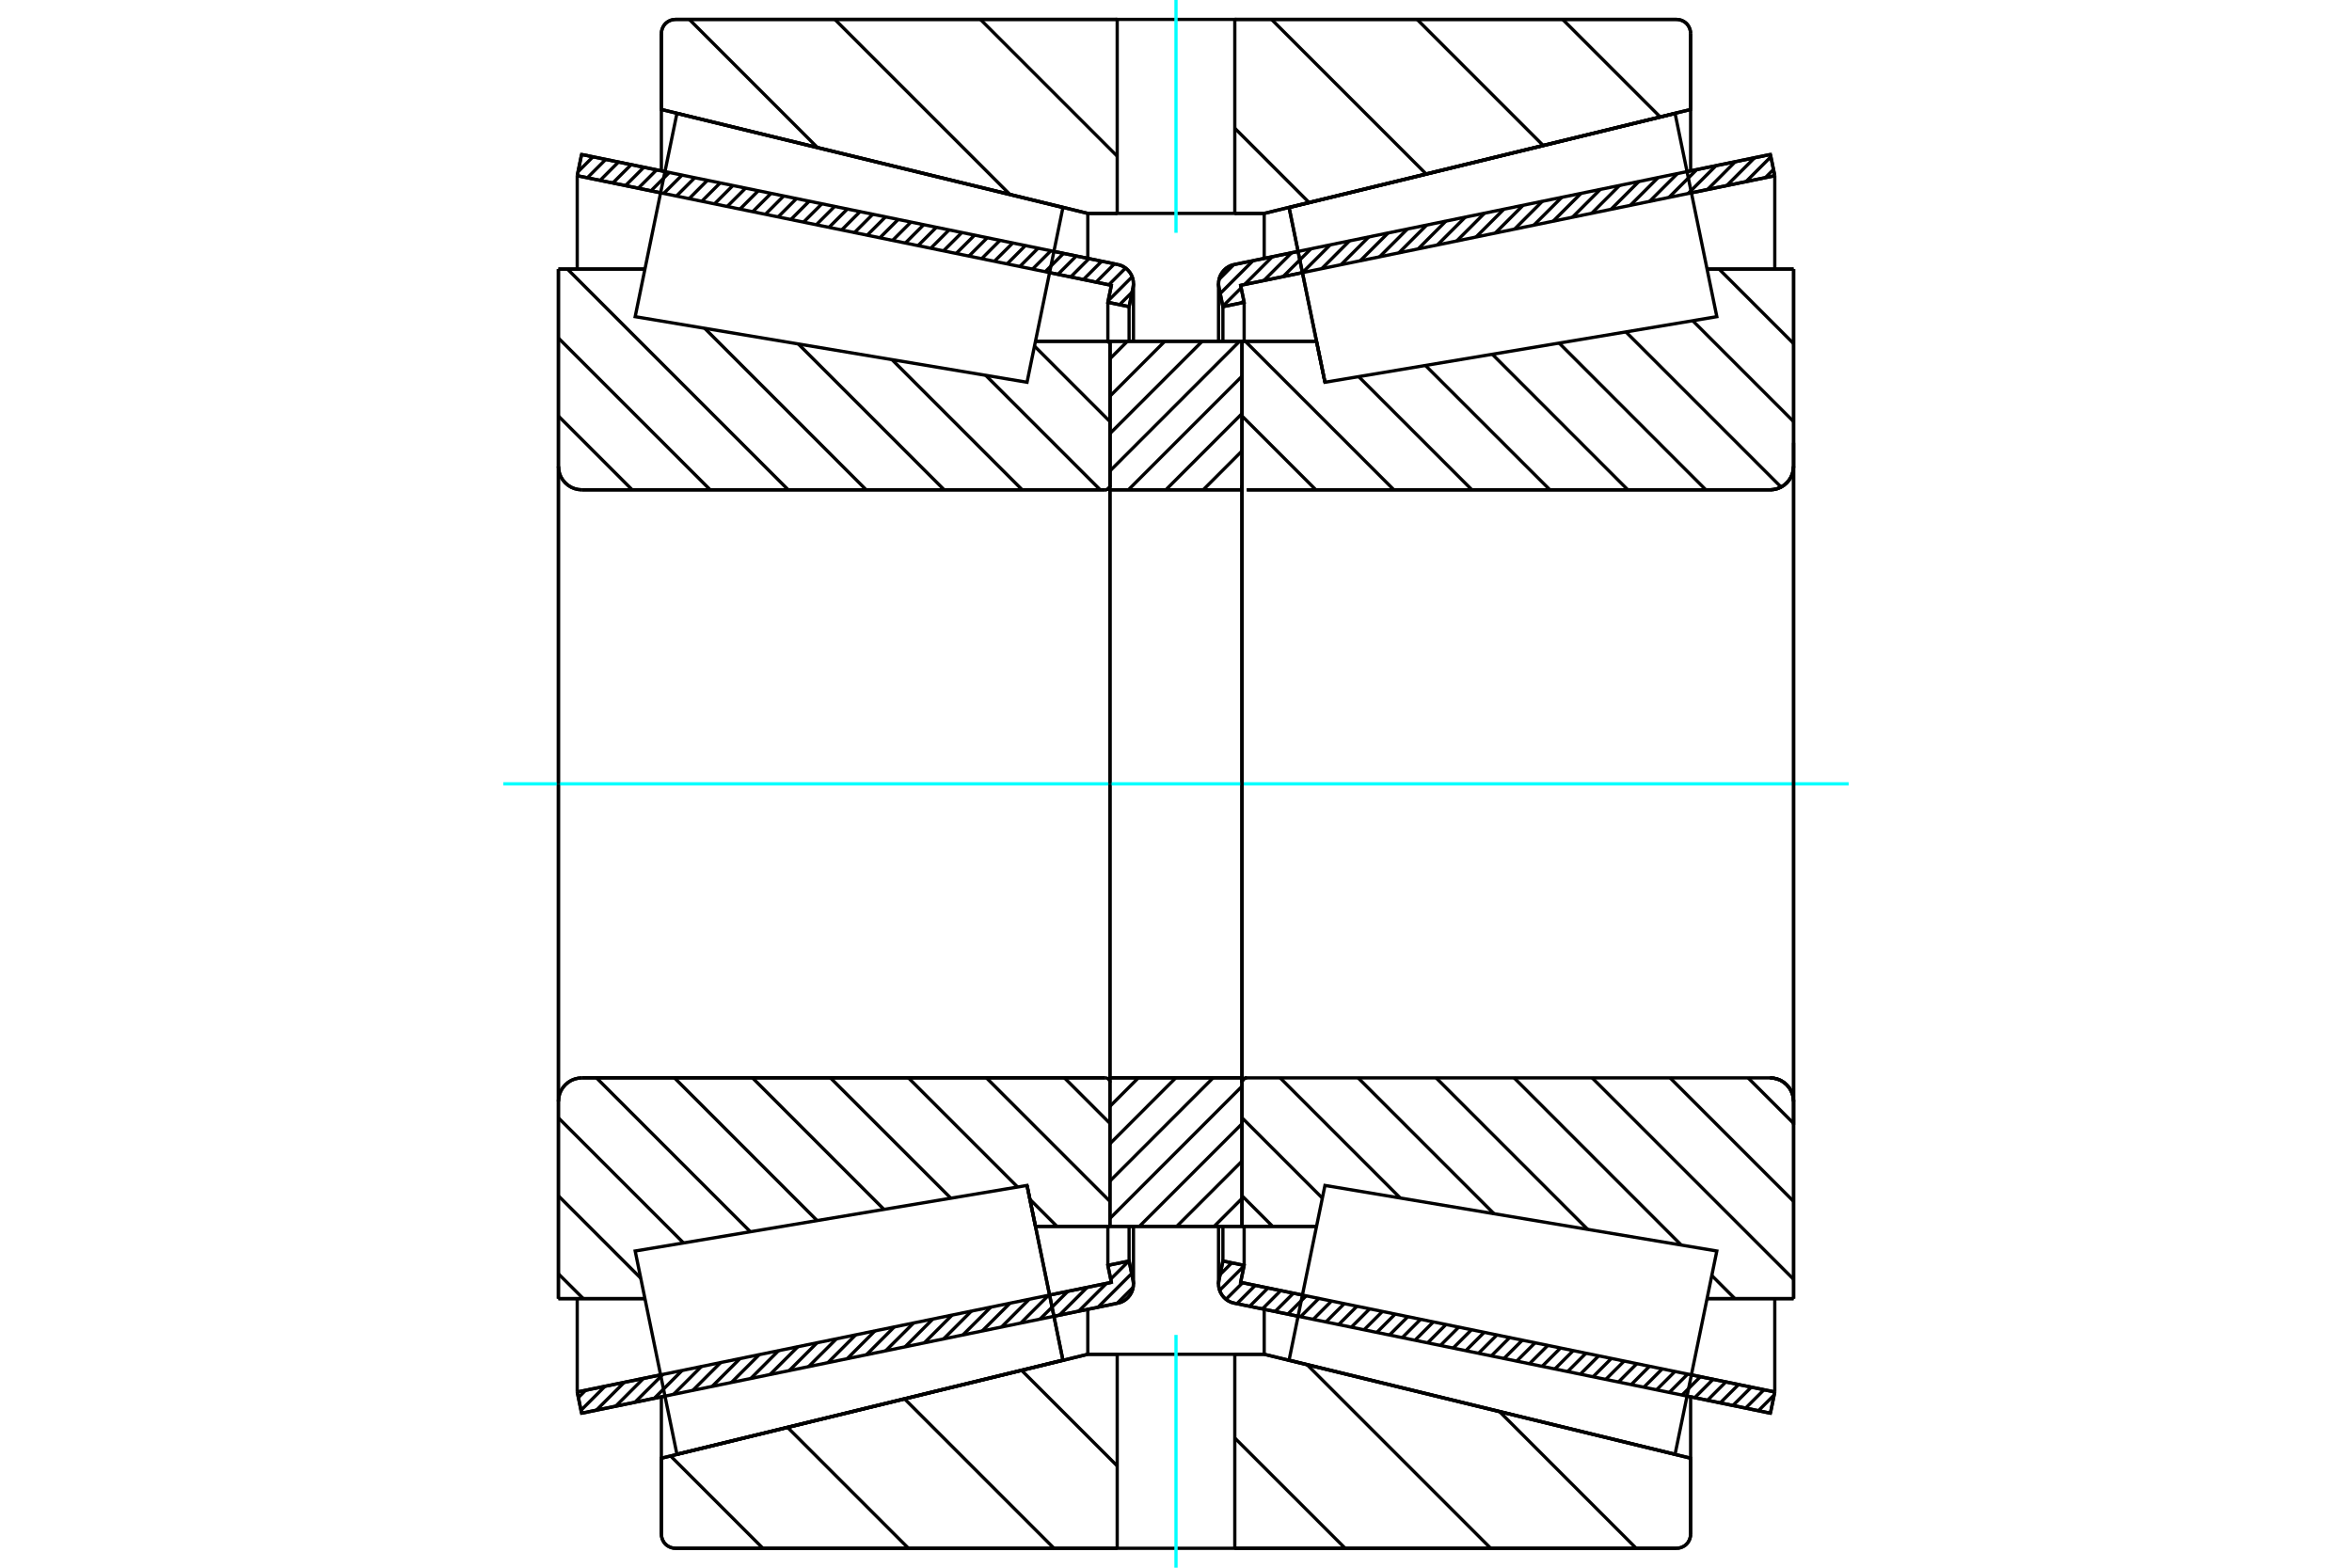 <?xml version="1.0" standalone="no"?>
<!DOCTYPE svg PUBLIC "-//W3C//DTD SVG 1.1//EN"
	"http://www.w3.org/Graphics/SVG/1.1/DTD/svg11.dtd">
<svg xmlns="http://www.w3.org/2000/svg" height="100%" width="100%" viewBox="0 0 36000 24000">
	<rect x="-1800" y="-1200" width="39600" height="26400" style="fill:#FFF"/>
	<g style="fill:none; fill-rule:evenodd" transform="matrix(1 0 0 1 0 0)">
		<g style="fill:none; stroke:#000; stroke-width:50; shape-rendering:geometricPrecision">
			<line x1="19869" y1="20151" x2="18890" y2="19950"/>
			<line x1="27098" y1="21635" x2="25822" y2="21373"/>
			<line x1="27165" y1="21310" x2="27098" y2="21635"/>
			<line x1="25889" y1="21048" x2="27165" y2="21310"/>
			<line x1="18989" y1="19632" x2="19935" y2="19826"/>
			<line x1="19043" y1="19372" x2="18989" y2="19632"/>
			<line x1="18718" y1="19305" x2="19043" y2="19372"/>
			<line x1="18658" y1="19597" x2="18718" y2="19305"/>
			<polyline points="18658,19597 18653,19627 18651,19658 18655,19703 18665,19747 18682,19789 18705,19828 18734,19863 18767,19894 18805,19919 18846,19938 18890,19950"/>
			<line x1="25822" y1="2627" x2="27098" y2="2365"/>
			<line x1="18890" y1="4050" x2="19869" y2="3849"/>
			<polyline points="18890,4050 18846,4062 18805,4081 18767,4106 18734,4137 18705,4172 18682,4211 18665,4253 18655,4297 18651,4342 18653,4373 18658,4403"/>
			<line x1="18718" y1="4695" x2="18658" y2="4403"/>
			<line x1="19043" y1="4628" x2="18718" y2="4695"/>
			<line x1="18989" y1="4368" x2="19043" y2="4628"/>
			<line x1="19935" y1="4174" x2="18989" y2="4368"/>
			<line x1="27165" y1="2690" x2="25889" y2="2952"/>
			<line x1="27098" y1="2365" x2="27165" y2="2690"/>
			<line x1="18718" y1="18775" x2="18718" y2="19305"/>
			<line x1="18718" y1="4695" x2="18718" y2="5225"/>
			<line x1="19043" y1="18775" x2="19043" y2="19372"/>
			<line x1="19043" y1="4628" x2="19043" y2="5225"/>
			<line x1="27165" y1="19881" x2="27165" y2="21310"/>
			<line x1="27165" y1="2690" x2="27165" y2="4119"/>
			<line x1="18651" y1="18775" x2="18651" y2="19658"/>
			<line x1="18651" y1="4342" x2="18651" y2="5225"/>
			<line x1="10178" y1="21373" x2="8902" y2="21635"/>
			<line x1="17110" y1="19950" x2="16131" y2="20151"/>
			<polyline points="17110,19950 17154,19938 17195,19919 17233,19894 17266,19863 17295,19828 17318,19789 17335,19747 17345,19703 17349,19658 17347,19627 17342,19597"/>
			<line x1="17282" y1="19305" x2="17342" y2="19597"/>
			<line x1="16957" y1="19372" x2="17282" y2="19305"/>
			<line x1="17011" y1="19632" x2="16957" y2="19372"/>
			<line x1="16065" y1="19826" x2="17011" y2="19632"/>
			<line x1="8835" y1="21310" x2="10111" y2="21048"/>
			<line x1="8902" y1="21635" x2="8835" y2="21310"/>
			<line x1="16131" y1="3849" x2="17110" y2="4050"/>
			<line x1="8902" y1="2365" x2="10178" y2="2627"/>
			<line x1="8835" y1="2690" x2="8902" y2="2365"/>
			<line x1="10111" y1="2952" x2="8835" y2="2690"/>
			<line x1="17011" y1="4368" x2="16065" y2="4174"/>
			<line x1="16957" y1="4628" x2="17011" y2="4368"/>
			<line x1="17282" y1="4695" x2="16957" y2="4628"/>
			<line x1="17342" y1="4403" x2="17282" y2="4695"/>
			<polyline points="17342,4403 17347,4373 17349,4342 17345,4297 17335,4253 17318,4211 17295,4172 17266,4137 17233,4106 17195,4081 17154,4062 17110,4050"/>
			<line x1="16957" y1="5225" x2="16957" y2="4628"/>
			<line x1="16957" y1="19372" x2="16957" y2="18775"/>
			<line x1="8835" y1="4119" x2="8835" y2="2690"/>
			<line x1="8835" y1="21310" x2="8835" y2="19881"/>
			<line x1="17282" y1="5225" x2="17282" y2="4695"/>
			<line x1="17282" y1="19305" x2="17282" y2="18775"/>
			<line x1="17349" y1="5225" x2="17349" y2="4342"/>
			<line x1="17349" y1="19658" x2="17349" y2="18775"/>
			<line x1="20280" y1="5852" x2="20280" y2="5852"/>
			<line x1="20151" y1="5225" x2="20280" y2="5852"/>
			<line x1="19011" y1="5225" x2="20151" y2="5225"/>
			<line x1="27093" y1="7499" x2="19084" y2="7499"/>
			<polyline points="27093,7499 27149,7494 27204,7481 27256,7460 27304,7430 27347,7393 27384,7350 27414,7302 27435,7250 27448,7195 27453,7139"/>
			<line x1="27453" y1="4119" x2="27453" y2="7139"/>
			<line x1="27453" y1="4119" x2="26128" y2="4119"/>
			<line x1="27453" y1="19881" x2="26128" y2="19881"/>
			<line x1="27453" y1="16861" x2="27453" y2="19881"/>
			<polyline points="27453,16861 27448,16805 27435,16750 27414,16698 27384,16650 27347,16607 27304,16570 27256,16540 27204,16519 27149,16506 27093,16501"/>
			<polyline points="19084,16501 19072,16502 19061,16505 19051,16509 19041,16515 19033,16522 19025,16531 19019,16540 19015,16551 19012,16562 19011,16573"/>
			<line x1="20151" y1="18775" x2="19011" y2="18775"/>
			<line x1="26128" y1="4873" x2="26128" y2="4873"/>
			<line x1="26128" y1="19127" x2="26128" y2="19127"/>
			<polyline points="19084,16501 19072,16502 19061,16505 19051,16509 19041,16515 19033,16522 19025,16531 19019,16540 19015,16551 19012,16562 19011,16573"/>
			<polyline points="27093,7499 27149,7494 27204,7481 27256,7460 27304,7430 27347,7393 27384,7350 27414,7302 27435,7250 27448,7195 27453,7139"/>
			<polyline points="27453,16861 27448,16805 27435,16750 27414,16698 27384,16650 27347,16607 27304,16570 27256,16540 27204,16519 27149,16506 27093,16501"/>
			<line x1="15720" y1="18148" x2="15720" y2="18148"/>
			<line x1="15849" y1="18775" x2="15720" y2="18148"/>
			<line x1="16989" y1="18775" x2="15849" y2="18775"/>
			<line x1="8907" y1="16501" x2="16916" y2="16501"/>
			<polyline points="8907,16501 8851,16506 8796,16519 8744,16540 8696,16570 8653,16607 8616,16650 8586,16698 8565,16750 8552,16805 8547,16861"/>
			<line x1="8547" y1="19881" x2="8547" y2="16861"/>
			<line x1="8547" y1="19881" x2="9872" y2="19881"/>
			<line x1="8547" y1="4119" x2="9872" y2="4119"/>
			<line x1="8547" y1="7139" x2="8547" y2="4119"/>
			<polyline points="8547,7139 8552,7195 8565,7250 8586,7302 8616,7350 8653,7393 8696,7430 8744,7460 8796,7481 8851,7494 8907,7499"/>
			<line x1="16916" y1="7499" x2="8907" y2="7499"/>
			<polyline points="16916,7499 16928,7498 16939,7495 16949,7491 16959,7485 16967,7478 16975,7469 16981,7460 16985,7449 16988,7438 16989,7427"/>
			<line x1="15849" y1="5225" x2="16989" y2="5225"/>
			<line x1="9872" y1="19127" x2="9872" y2="19127"/>
			<line x1="9872" y1="4873" x2="9872" y2="4873"/>
			<line x1="8547" y1="16861" x2="8547" y2="7139"/>
			<line x1="25661" y1="23703" x2="18900" y2="23703"/>
			<line x1="17100" y1="23703" x2="10339" y2="23703"/>
			<polyline points="25661,23703 25695,23700 25728,23692 25759,23679 25788,23662 25814,23640 25836,23614 25853,23585 25866,23554 25874,23521 25877,23487"/>
			<line x1="25877" y1="22324" x2="25877" y2="23487"/>
			<line x1="19350" y1="20733" x2="25877" y2="22324"/>
			<line x1="16650" y1="20733" x2="17100" y2="20733"/>
			<line x1="18900" y1="20733" x2="19350" y2="20733"/>
			<line x1="10123" y1="22324" x2="16650" y2="20733"/>
			<line x1="10123" y1="23487" x2="10123" y2="22324"/>
			<polyline points="10123,23487 10126,23521 10134,23554 10147,23585 10164,23614 10186,23640 10212,23662 10241,23679 10272,23692 10305,23700 10339,23703"/>
			<line x1="18900" y1="297" x2="25661" y2="297"/>
			<line x1="10339" y1="297" x2="17100" y2="297"/>
			<polyline points="10339,297 10305,300 10272,308 10241,321 10212,338 10186,360 10164,386 10147,415 10134,446 10126,479 10123,513"/>
			<line x1="10123" y1="1676" x2="10123" y2="513"/>
			<line x1="16650" y1="3267" x2="10123" y2="1676"/>
			<line x1="17100" y1="3267" x2="16650" y2="3267"/>
			<line x1="19350" y1="3267" x2="18900" y2="3267"/>
			<line x1="25877" y1="1676" x2="19350" y2="3267"/>
			<line x1="25877" y1="513" x2="25877" y2="1676"/>
			<polyline points="25877,513 25874,479 25866,446 25853,415 25836,386 25814,360 25788,338 25759,321 25728,308 25695,300 25661,297"/>
			<line x1="16650" y1="20045" x2="16650" y2="20733"/>
			<line x1="16650" y1="3267" x2="16650" y2="3955"/>
			<line x1="19350" y1="20045" x2="19350" y2="20733"/>
			<line x1="19350" y1="3267" x2="19350" y2="3955"/>
			<line x1="10123" y1="21384" x2="10123" y2="22324"/>
			<line x1="10123" y1="1676" x2="10123" y2="2616"/>
			<line x1="25877" y1="21384" x2="25877" y2="22324"/>
			<line x1="25877" y1="1676" x2="25877" y2="2616"/>
			<line x1="16989" y1="16501" x2="19011" y2="16501"/>
			<line x1="16989" y1="18775" x2="16989" y2="16501"/>
			<line x1="19011" y1="18775" x2="16989" y2="18775"/>
			<line x1="19011" y1="16501" x2="19011" y2="18775"/>
			<line x1="19011" y1="7499" x2="16989" y2="7499"/>
			<line x1="19011" y1="5225" x2="19011" y2="7499"/>
			<line x1="16989" y1="5225" x2="19011" y2="5225"/>
			<line x1="16989" y1="7499" x2="16989" y2="5225"/>
			<line x1="19011" y1="7499" x2="19011" y2="16501"/>
			<line x1="16989" y1="7499" x2="16989" y2="16501"/>
		</g>
		<g style="fill:none; stroke:#0FF; stroke-width:50; shape-rendering:geometricPrecision">
			<line x1="7703" y1="12000" x2="28297" y2="12000"/>
		</g>
		<g style="fill:none; stroke:#000; stroke-width:50; shape-rendering:geometricPrecision">
			<line x1="23918" y1="297" x2="25411" y2="1790"/>
			<line x1="21690" y1="297" x2="23620" y2="2227"/>
			<line x1="19462" y1="297" x2="21828" y2="2663"/>
			<line x1="18900" y1="1963" x2="20037" y2="3100"/>
			<line x1="15006" y1="297" x2="17100" y2="2391"/>
			<line x1="12778" y1="297" x2="15458" y2="2977"/>
			<line x1="10550" y1="297" x2="12512" y2="2259"/>
			<line x1="22952" y1="21611" x2="25044" y2="23703"/>
			<line x1="20006" y1="20892" x2="22817" y2="23703"/>
			<line x1="18900" y1="22015" x2="20589" y2="23703"/>
			<line x1="15637" y1="20979" x2="17100" y2="22442"/>
			<line x1="13846" y1="21416" x2="16133" y2="23703"/>
			<line x1="12055" y1="21853" x2="13905" y2="23703"/>
			<line x1="10263" y1="22289" x2="11677" y2="23703"/>
			<line x1="18900" y1="297" x2="25661" y2="297"/>
			<polyline points="25877,513 25874,479 25866,446 25853,415 25836,386 25814,360 25788,338 25759,321 25728,308 25695,300 25661,297"/>
			<polyline points="25877,513 25877,1676 19350,3267 18900,3267"/>
			<polyline points="17100,297 10339,297 10305,300 10272,308 10241,321 10212,338 10186,360 10164,386 10147,415 10134,446 10126,479 10123,513 10123,1676 16650,3267 17100,3267"/>
			<polyline points="17100,20733 16650,20733 10123,22324 10123,23487 10126,23521 10134,23554 10147,23585 10164,23614 10186,23640 10212,23662 10241,23679 10272,23692 10305,23700 10339,23703 17100,23703"/>
			<polyline points="18900,20733 19350,20733 25877,22324 25877,23487"/>
			<polyline points="25661,23703 25695,23700 25728,23692 25759,23679 25788,23662 25814,23640 25836,23614 25853,23585 25866,23554 25874,23521 25877,23487"/>
			<line x1="25661" y1="23703" x2="18900" y2="23703"/>
			<line x1="16954" y1="5225" x2="16989" y2="5260"/>
			<line x1="15834" y1="5299" x2="16989" y2="6454"/>
			<line x1="15087" y1="5746" x2="16840" y2="7499"/>
			<line x1="13653" y1="5506" x2="15646" y2="7499"/>
			<line x1="12219" y1="5266" x2="14452" y2="7499"/>
			<line x1="10786" y1="5026" x2="13258" y2="7499"/>
			<line x1="8685" y1="4119" x2="12065" y2="7499"/>
			<line x1="8547" y1="5175" x2="10871" y2="7499"/>
			<line x1="8547" y1="6369" x2="9677" y2="7499"/>
			<line x1="16292" y1="16501" x2="16989" y2="17198"/>
			<line x1="15098" y1="16501" x2="16989" y2="18392"/>
			<line x1="13904" y1="16501" x2="15575" y2="18172"/>
			<line x1="15764" y1="18361" x2="16178" y2="18775"/>
			<line x1="12710" y1="16501" x2="14553" y2="18343"/>
			<line x1="11517" y1="16501" x2="13530" y2="18515"/>
			<line x1="10323" y1="16501" x2="12507" y2="18686"/>
			<line x1="9129" y1="16501" x2="11485" y2="18857"/>
			<line x1="8547" y1="17113" x2="10462" y2="19028"/>
			<line x1="8547" y1="18307" x2="9807" y2="19567"/>
			<line x1="8547" y1="19501" x2="8928" y2="19881"/>
			<line x1="16989" y1="12000" x2="16989" y2="7499"/>
			<line x1="16989" y1="5225" x2="16989" y2="7427"/>
			<polyline points="16916,7499 16928,7498 16939,7495 16949,7491 16959,7485 16967,7478 16975,7469 16981,7460 16985,7449 16988,7438 16989,7427"/>
			<line x1="16916" y1="7499" x2="8907" y2="7499"/>
			<polyline points="8547,7139 8552,7195 8565,7250 8586,7302 8616,7350 8653,7393 8696,7430 8744,7460 8796,7481 8851,7494 8907,7499"/>
			<line x1="8547" y1="7139" x2="8547" y2="4119"/>
			<line x1="8547" y1="7139" x2="8547" y2="12000"/>
			<line x1="8547" y1="4119" x2="9872" y2="4119"/>
			<line x1="15849" y1="5225" x2="16989" y2="5225"/>
			<line x1="16989" y1="18775" x2="15849" y2="18775"/>
			<line x1="9872" y1="19881" x2="8547" y2="19881"/>
			<line x1="8547" y1="12000" x2="8547" y2="16861"/>
			<line x1="8547" y1="19881" x2="8547" y2="16861"/>
			<polyline points="8907,16501 8851,16506 8796,16519 8744,16540 8696,16570 8653,16607 8616,16650 8586,16698 8565,16750 8552,16805 8547,16861"/>
			<line x1="8907" y1="16501" x2="16916" y2="16501"/>
			<polyline points="16989,16573 16988,16562 16985,16551 16981,16540 16975,16531 16967,16522 16959,16515 16949,16509 16939,16505 16928,16502 16916,16501"/>
			<line x1="16989" y1="16501" x2="16989" y2="12000"/>
			<line x1="26312" y1="4119" x2="27453" y2="5260"/>
			<line x1="25909" y1="4910" x2="27453" y2="6454"/>
			<line x1="24886" y1="5081" x2="27262" y2="7457"/>
			<line x1="23864" y1="5252" x2="26110" y2="7499"/>
			<line x1="22841" y1="5423" x2="24916" y2="7499"/>
			<line x1="21818" y1="5595" x2="23723" y2="7499"/>
			<line x1="20796" y1="5766" x2="22529" y2="7499"/>
			<line x1="19061" y1="5225" x2="21335" y2="7499"/>
			<line x1="19011" y1="6369" x2="20141" y2="7499"/>
			<line x1="26756" y1="16501" x2="27453" y2="17198"/>
			<line x1="25562" y1="16501" x2="27453" y2="18392"/>
			<line x1="24369" y1="16501" x2="27453" y2="19585"/>
			<line x1="26201" y1="19527" x2="26554" y2="19881"/>
			<line x1="23175" y1="16501" x2="25734" y2="19061"/>
			<line x1="21981" y1="16501" x2="24301" y2="18821"/>
			<line x1="20787" y1="16501" x2="22867" y2="18581"/>
			<line x1="19593" y1="16501" x2="21433" y2="18341"/>
			<line x1="19011" y1="17113" x2="20240" y2="18342"/>
			<line x1="19011" y1="18307" x2="19479" y2="18775"/>
			<polyline points="19011,12000 19011,5225 19011,7427"/>
			<polyline points="19084,7499 27093,7499 27149,7494 27204,7481 27256,7460 27304,7430 27347,7393 27384,7350 27414,7302 27435,7250 27448,7195 27453,7139 27453,4119"/>
			<line x1="27453" y1="7139" x2="27453" y2="12000"/>
			<line x1="27453" y1="4119" x2="26128" y2="4119"/>
			<line x1="20151" y1="5225" x2="19011" y2="5225"/>
			<line x1="19011" y1="18775" x2="20151" y2="18775"/>
			<line x1="26128" y1="19881" x2="27453" y2="19881"/>
			<line x1="27453" y1="12000" x2="27453" y2="16861"/>
			<polyline points="27453,19881 27453,16861 27448,16805 27435,16750 27414,16698 27384,16650 27347,16607 27304,16570 27256,16540 27204,16519 27149,16506 27093,16501 19084,16501 19072,16502 19061,16505 19051,16509 19041,16515 19033,16522 19025,16531 19019,16540 19015,16551 19012,16562 19011,16573 19011,18775 19011,12000"/>
			<line x1="19011" y1="18347" x2="18584" y2="18775"/>
			<line x1="19011" y1="17775" x2="18011" y2="18775"/>
			<line x1="19011" y1="17203" x2="17439" y2="18775"/>
			<line x1="19011" y1="16630" x2="16989" y2="18653"/>
			<line x1="18568" y1="16501" x2="16989" y2="18081"/>
			<line x1="17996" y1="16501" x2="16989" y2="17509"/>
			<line x1="17424" y1="16501" x2="16989" y2="16937"/>
			<line x1="19011" y1="7475" x2="18988" y2="7499"/>
			<line x1="19011" y1="6903" x2="18416" y2="7499"/>
			<line x1="19011" y1="6331" x2="17844" y2="7499"/>
			<line x1="19011" y1="5759" x2="17271" y2="7499"/>
			<line x1="18973" y1="5225" x2="16989" y2="7210"/>
			<line x1="18401" y1="5225" x2="16989" y2="6637"/>
			<line x1="17828" y1="5225" x2="16989" y2="6065"/>
			<line x1="17256" y1="5225" x2="16989" y2="5493"/>
			<polyline points="16989,7499 16989,5225 19011,5225 19011,7499 16989,7499"/>
			<polyline points="16989,16501 19011,16501 19011,18775 16989,18775 16989,16501"/>
			<polyline points="18000,23703 18900,23703 18900,20733 17100,20733 17100,23703 18000,23703"/>
		</g>
		<g style="fill:none; stroke:#0FF; stroke-width:50; shape-rendering:geometricPrecision">
			<line x1="18000" y1="24000" x2="18000" y2="20436"/>
		</g>
		<g style="fill:none; stroke:#000; stroke-width:50; shape-rendering:geometricPrecision">
			<polyline points="18000,3267 18900,3267 18900,297 17100,297 17100,3267 18000,3267"/>
		</g>
		<g style="fill:none; stroke:#0FF; stroke-width:50; shape-rendering:geometricPrecision">
			<line x1="18000" y1="3564" x2="18000" y2="0"/>
		</g>
		<g style="fill:none; stroke:#000; stroke-width:50; shape-rendering:geometricPrecision">
			<line x1="27453" y1="17221" x2="27453" y2="6779"/>
			<line x1="19011" y1="16573" x2="19011" y2="7427"/>
			<polyline points="15995,19485 16269,20822 10361,22263 10361,22263"/>
			<polyline points="15720,18148 15720,18148 15995,19485"/>
			<polyline points="20005,4515 19731,3178 25639,1737 25639,1737"/>
			<polyline points="20280,5852 20280,5852 20005,4515"/>
			<polyline points="15995,19485 16269,20822 10361,22263 10041,20707 9722,19152 15720,18148 15995,19485"/>
			<polyline points="15995,4515 15720,5852 9722,4848 10041,3293 10361,1737 16269,3178 15995,4515"/>
			<polyline points="20005,19485 20280,18148 26278,19152 25959,20707 25639,22263 19731,20822 20005,19485"/>
			<polyline points="20005,4515 19731,3178 25639,1737 25959,3293 26278,4848 20280,5852 20005,4515"/>
			<line x1="17344" y1="19708" x2="17100" y2="19952"/>
			<line x1="17322" y1="19496" x2="16805" y2="20013"/>
			<line x1="17277" y1="19306" x2="17001" y2="19582"/>
			<line x1="16936" y1="19647" x2="16510" y2="20073"/>
			<line x1="16982" y1="19367" x2="16961" y2="19388"/>
			<line x1="16641" y1="19708" x2="16215" y2="20134"/>
			<line x1="16346" y1="19768" x2="15919" y2="20194"/>
			<line x1="16050" y1="19829" x2="15624" y2="20255"/>
			<line x1="15755" y1="19889" x2="15329" y2="20316"/>
			<line x1="15460" y1="19950" x2="15034" y2="20376"/>
			<line x1="15165" y1="20011" x2="14738" y2="20437"/>
			<line x1="14869" y1="20071" x2="14443" y2="20498"/>
			<line x1="14574" y1="20132" x2="14148" y2="20558"/>
			<line x1="14279" y1="20192" x2="13853" y2="20619"/>
			<line x1="13984" y1="20253" x2="13557" y2="20679"/>
			<line x1="13688" y1="20314" x2="13262" y2="20740"/>
			<line x1="13393" y1="20374" x2="12967" y2="20801"/>
			<line x1="13098" y1="20435" x2="12672" y2="20861"/>
			<line x1="12803" y1="20496" x2="12376" y2="20922"/>
			<line x1="12507" y1="20556" x2="12081" y2="20982"/>
			<line x1="12212" y1="20617" x2="11786" y2="21043"/>
			<line x1="11917" y1="20677" x2="11491" y2="21104"/>
			<line x1="11622" y1="20738" x2="11196" y2="21164"/>
			<line x1="11327" y1="20799" x2="10900" y2="21225"/>
			<line x1="11031" y1="20859" x2="10605" y2="21285"/>
			<line x1="10736" y1="20920" x2="10310" y2="21346"/>
			<line x1="10441" y1="20980" x2="10015" y2="21407"/>
			<line x1="10146" y1="21041" x2="9719" y2="21467"/>
			<line x1="9850" y1="21102" x2="9424" y2="21528"/>
			<line x1="9555" y1="21162" x2="9129" y2="21588"/>
			<line x1="9260" y1="21223" x2="8893" y2="21590"/>
			<line x1="8965" y1="21283" x2="8853" y2="21395"/>
			<line x1="17328" y1="4473" x2="17136" y2="4665"/>
			<line x1="17329" y1="4237" x2="16962" y2="4604"/>
			<line x1="17229" y1="4103" x2="16972" y2="4360"/>
			<line x1="17058" y1="4039" x2="16777" y2="4320"/>
			<line x1="16863" y1="3999" x2="16582" y2="4280"/>
			<line x1="16669" y1="3959" x2="16388" y2="4240"/>
			<line x1="16474" y1="3919" x2="16193" y2="4200"/>
			<line x1="16279" y1="3879" x2="15998" y2="4160"/>
			<line x1="16085" y1="3839" x2="15804" y2="4120"/>
			<line x1="15890" y1="3799" x2="15609" y2="4081"/>
			<line x1="15695" y1="3759" x2="15414" y2="4041"/>
			<line x1="15501" y1="3720" x2="15219" y2="4001"/>
			<line x1="15306" y1="3680" x2="15025" y2="3961"/>
			<line x1="15111" y1="3640" x2="14830" y2="3921"/>
			<line x1="14917" y1="3600" x2="14635" y2="3881"/>
			<line x1="14722" y1="3560" x2="14441" y2="3841"/>
			<line x1="14527" y1="3520" x2="14246" y2="3801"/>
			<line x1="14332" y1="3480" x2="14051" y2="3761"/>
			<line x1="14138" y1="3440" x2="13857" y2="3721"/>
			<line x1="13943" y1="3400" x2="13662" y2="3681"/>
			<line x1="13748" y1="3360" x2="13467" y2="3641"/>
			<line x1="13554" y1="3320" x2="13273" y2="3601"/>
			<line x1="13359" y1="3280" x2="13078" y2="3561"/>
			<line x1="13164" y1="3240" x2="12883" y2="3521"/>
			<line x1="12970" y1="3200" x2="12689" y2="3481"/>
			<line x1="12775" y1="3160" x2="12494" y2="3441"/>
			<line x1="12580" y1="3120" x2="12299" y2="3401"/>
			<line x1="12386" y1="3080" x2="12105" y2="3361"/>
			<line x1="12191" y1="3040" x2="11910" y2="3321"/>
			<line x1="11996" y1="3000" x2="11715" y2="3281"/>
			<line x1="11802" y1="2960" x2="11521" y2="3241"/>
			<line x1="11607" y1="2920" x2="11326" y2="3201"/>
			<line x1="11412" y1="2880" x2="11131" y2="3161"/>
			<line x1="11218" y1="2840" x2="10937" y2="3121"/>
			<line x1="11023" y1="2800" x2="10742" y2="3081"/>
			<line x1="10828" y1="2760" x2="10547" y2="3042"/>
			<line x1="10634" y1="2721" x2="10353" y2="3002"/>
			<line x1="10439" y1="2681" x2="10158" y2="2962"/>
			<line x1="10244" y1="2641" x2="9963" y2="2922"/>
			<line x1="10050" y1="2601" x2="9769" y2="2882"/>
			<line x1="9855" y1="2561" x2="9574" y2="2842"/>
			<line x1="9660" y1="2521" x2="9379" y2="2802"/>
			<line x1="9466" y1="2481" x2="9185" y2="2762"/>
			<line x1="9271" y1="2441" x2="8990" y2="2722"/>
			<line x1="9076" y1="2401" x2="8848" y2="2629"/>
			<polyline points="8835,2690 8902,2365 17110,4050"/>
			<polyline points="17342,4403 17348,4356 17347,4309 17338,4263 17322,4219 17299,4178 17270,4141 17236,4109 17197,4083 17155,4063 17110,4050"/>
			<polyline points="17342,4403 17282,4695 16957,4628 17011,4368 8835,2690"/>
			<polyline points="8835,21310 17011,19632 16957,19372 17282,19305 17342,19597"/>
			<polyline points="17110,19950 17155,19937 17197,19917 17236,19891 17270,19859 17299,19822 17322,19781 17338,19737 17347,19691 17348,19644 17342,19597"/>
			<polyline points="17110,19950 8902,21635 8835,21310"/>
			<line x1="27155" y1="21356" x2="26914" y2="21597"/>
			<line x1="27000" y1="21276" x2="26719" y2="21557"/>
			<line x1="26806" y1="21236" x2="26524" y2="21517"/>
			<line x1="26611" y1="21196" x2="26330" y2="21477"/>
			<line x1="26416" y1="21156" x2="26135" y2="21437"/>
			<line x1="26221" y1="21116" x2="25940" y2="21397"/>
			<line x1="26027" y1="21076" x2="25746" y2="21357"/>
			<line x1="25832" y1="21036" x2="25551" y2="21317"/>
			<line x1="25637" y1="20996" x2="25356" y2="21277"/>
			<line x1="25443" y1="20956" x2="25162" y2="21237"/>
			<line x1="25248" y1="20916" x2="24967" y2="21198"/>
			<line x1="25053" y1="20877" x2="24772" y2="21158"/>
			<line x1="24859" y1="20837" x2="24578" y2="21118"/>
			<line x1="24664" y1="20797" x2="24383" y2="21078"/>
			<line x1="24469" y1="20757" x2="24188" y2="21038"/>
			<line x1="24275" y1="20717" x2="23994" y2="20998"/>
			<line x1="24080" y1="20677" x2="23799" y2="20958"/>
			<line x1="23885" y1="20637" x2="23604" y2="20918"/>
			<line x1="23691" y1="20597" x2="23410" y2="20878"/>
			<line x1="23496" y1="20557" x2="23215" y2="20838"/>
			<line x1="23301" y1="20517" x2="23020" y2="20798"/>
			<line x1="23107" y1="20477" x2="22826" y2="20758"/>
			<line x1="22912" y1="20437" x2="22631" y2="20718"/>
			<line x1="22717" y1="20397" x2="22436" y2="20678"/>
			<line x1="22523" y1="20357" x2="22242" y2="20638"/>
			<line x1="22328" y1="20317" x2="22047" y2="20598"/>
			<line x1="22133" y1="20277" x2="21852" y2="20558"/>
			<line x1="21939" y1="20237" x2="21658" y2="20518"/>
			<line x1="21744" y1="20197" x2="21463" y2="20478"/>
			<line x1="21549" y1="20157" x2="21268" y2="20438"/>
			<line x1="21355" y1="20117" x2="21074" y2="20398"/>
			<line x1="21160" y1="20077" x2="20879" y2="20358"/>
			<line x1="20965" y1="20037" x2="20684" y2="20318"/>
			<line x1="20771" y1="19997" x2="20490" y2="20278"/>
			<line x1="20576" y1="19957" x2="20295" y2="20238"/>
			<line x1="20381" y1="19917" x2="20100" y2="20199"/>
			<line x1="20187" y1="19877" x2="19906" y2="20159"/>
			<line x1="19992" y1="19838" x2="19711" y2="20119"/>
			<line x1="19797" y1="19798" x2="19516" y2="20079"/>
			<line x1="19603" y1="19758" x2="19322" y2="20039"/>
			<line x1="19408" y1="19718" x2="19127" y2="19999"/>
			<line x1="19213" y1="19678" x2="18932" y2="19959"/>
			<line x1="19019" y1="19638" x2="18765" y2="19892"/>
			<line x1="19041" y1="19381" x2="18668" y2="19754"/>
			<line x1="18854" y1="19333" x2="18675" y2="19512"/>
			<line x1="27145" y1="2595" x2="27020" y2="2720"/>
			<line x1="27105" y1="2400" x2="26725" y2="2780"/>
			<line x1="26856" y1="2415" x2="26430" y2="2841"/>
			<line x1="26561" y1="2475" x2="26135" y2="2902"/>
			<line x1="26266" y1="2536" x2="25839" y2="2962"/>
			<line x1="25970" y1="2597" x2="25544" y2="3023"/>
			<line x1="25675" y1="2657" x2="25249" y2="3083"/>
			<line x1="25380" y1="2718" x2="24954" y2="3144"/>
			<line x1="25085" y1="2778" x2="24658" y2="3205"/>
			<line x1="24789" y1="2839" x2="24363" y2="3265"/>
			<line x1="24494" y1="2900" x2="24068" y2="3326"/>
			<line x1="24199" y1="2960" x2="23773" y2="3386"/>
			<line x1="23904" y1="3021" x2="23477" y2="3447"/>
			<line x1="23608" y1="3081" x2="23182" y2="3508"/>
			<line x1="23313" y1="3142" x2="22887" y2="3568"/>
			<line x1="23018" y1="3203" x2="22592" y2="3629"/>
			<line x1="22723" y1="3263" x2="22297" y2="3689"/>
			<line x1="22428" y1="3324" x2="22001" y2="3750"/>
			<line x1="22132" y1="3384" x2="21706" y2="3811"/>
			<line x1="21837" y1="3445" x2="21411" y2="3871"/>
			<line x1="21542" y1="3506" x2="21116" y2="3932"/>
			<line x1="21247" y1="3566" x2="20820" y2="3992"/>
			<line x1="20951" y1="3627" x2="20525" y2="4053"/>
			<line x1="20656" y1="3687" x2="20230" y2="4114"/>
			<line x1="20361" y1="3748" x2="19935" y2="4174"/>
			<line x1="20066" y1="3809" x2="19639" y2="4235"/>
			<line x1="19770" y1="3869" x2="19344" y2="4295"/>
			<line x1="19037" y1="4602" x2="19003" y2="4636"/>
			<line x1="19475" y1="3930" x2="19049" y2="4356"/>
			<line x1="18997" y1="4408" x2="18716" y2="4689"/>
			<line x1="19180" y1="3990" x2="18676" y2="4494"/>
			<line x1="18884" y1="4051" x2="18659" y2="4277"/>
			<polyline points="27165,2690 27098,2365 18890,4050 18845,4063 18803,4083 18764,4109 18730,4141 18701,4178 18678,4219 18662,4263 18653,4309 18652,4356 18658,4403 18718,4695 19043,4628 18989,4368 27165,2690"/>
			<polyline points="27165,21310 18989,19632 19043,19372 18718,19305 18658,19597 18652,19644 18653,19691 18662,19737 18678,19781 18701,19822 18730,19859 18764,19891 18803,19917 18845,19937 18890,19950 27098,21635 27165,21310"/>
		</g>
	</g>
</svg>
